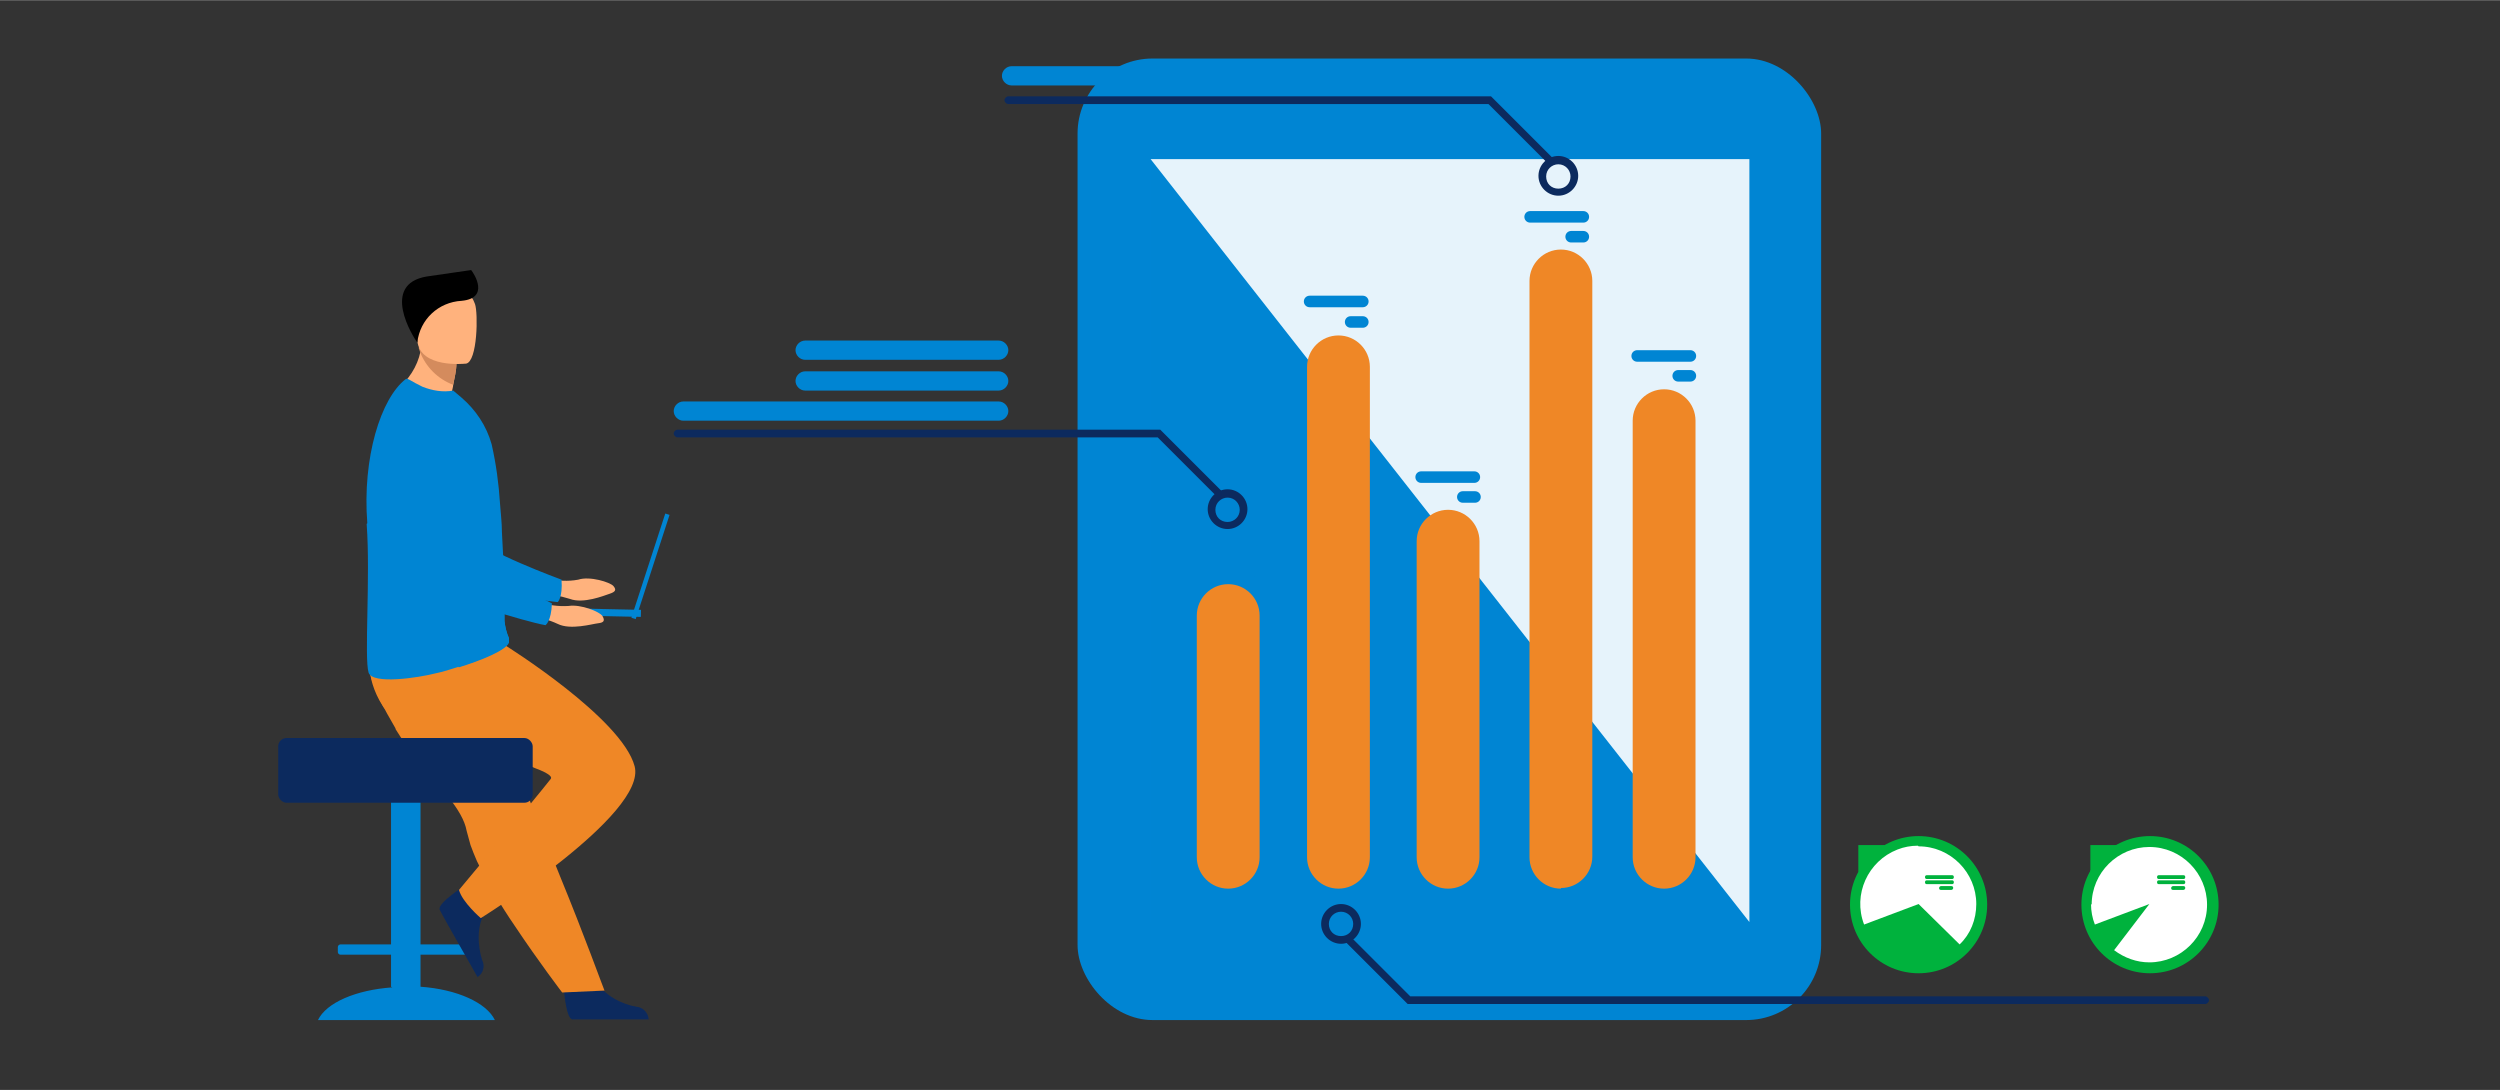 <?xml version="1.0" encoding="UTF-8"?>
<svg xmlns="http://www.w3.org/2000/svg" width="137.6mm" height="60mm" version="1.1" viewBox="0 0 390 170">
  <rect x="0" y="0" width="390" height="170" fill="#333333" stroke="none"/>
  <defs>
    <style>
      .cls-1 {
        fill: #00b23d;
      }

      .cls-2, .cls-3 {
        fill: #0085d3;
      }

      .cls-4 {
        fill: #fff;
      }

      .cls-5 {
        fill: #d48b5d;
      }

      .cls-3 {
        isolation: isolate;
        opacity: .1;
      }

      .cls-6 {
        fill: #ffb27d;
      }

      .cls-7 {
        fill: #ef8726;
      }

      .cls-8 {
        fill: #0c2a5e;
      }
    </style>
  </defs>
  <!-- Generator: Adobe Illustrator 28.7.3, SVG Export Plug-In . SVG Version: 1.2.0 Build 164)  -->
  <g>
    <g id="_レイヤー_1">
      <g id="_グループ_1170" data-name="グループ_1170">
        <g id="_グループ_321" data-name="グループ_321">
          <path id="_パス_982" data-name="パス_982" class="cls-8" d="M87.9,153.5s.3,5.4,1.4,5.5c.1,0,5.3,0,5.3,0h6.6c-.1-1.1-.9-1.9-2-2-1.9-.3-5.2-1.7-6.3-4.3-1.2-2.7-5,.7-5,.7Z"/>
          <g id="_グループ_318" data-name="グループ_318">
            <path id="_パス_983" data-name="パス_983" class="cls-6" d="M85.5,90.2c1.5.4,3.1.5,4.7.2,1.8-.6,5,.4,5.5,1s.3.9-.6,1.2-4.1,1.6-6.2.8c-1.6-.5-3.2-.8-4.9-.8l1.5-2.4Z"/>
            <path id="_パス_984" data-name="パス_984" class="cls-2" d="M60.6,65.2s3.2,23,8.6,25.1c2.6,1,14.3,3.3,17.8,3.6,0,0,.8-.7.6-3.5,0,0-12.3-4.5-14-6.9-2.6-3.6,1.6-14.9-1.6-18.3s-8.7-4.9-11.4,0Z"/>
          </g>
          <path id="_パス_985" data-name="パス_985" class="cls-2" d="M61,153.9v-5h-7.9c-.2,0-.4-.2-.4-.4v-.8c0-.2.2-.4.4-.4h7.9v-28.6c0-.8.7-1.5,1.5-1.5h1.6c.8,0,1.5.7,1.5,1.5v28.6h7.9c.2,0,.4.2.4.4v.8c0,.2-.2.4-.4.4h-7.9v5c5.7.4,10.3,2.5,11.6,5.2h-27.6c1.3-2.7,5.9-4.7,11.6-5.1Z"/>
          <path id="_パス_986" data-name="パス_986" class="cls-7" d="M61.7,113.7c1,1.6,2,3.1,3.2,4.5,3.5,4.4,7.3,8,7.9,11.4.2.7.4,1.5.6,2.2.3.8.6,1.6,1,2.5,1.7,3.5,3.7,6.9,5.9,10.1,3.8,5.7,7.4,10.4,7.4,10.4l6.6-.3c-.3-.7-3.1-8.5-7-18-1.6-3.9-3.2-8-4.8-12-.2-.5-.4-1.1-.6-1.6-.5-1.2-1-2.4-1.4-3.6-3.6-9-6.5-16.1-6.5-16.1,0,0-14.4-5.5-15.9-1.9-1.2,2.9-.2,5.8,3.6,12.3Z"/>
          <path id="_パス_987" data-name="パス_987" class="cls-8" d="M72.7,138s-4.6,2.9-4.1,3.9c0,.1,2.6,4.7,2.6,4.7l3.3,5.8c.9-.6,1.2-1.7.7-2.7-.6-1.9-1-5.3.6-7.6,1.7-2.4-3.1-4-3.1-4Z"/>
          <path id="_パス_988" data-name="パス_988" class="cls-7" d="M78.9,100.7s18.1,11.3,20.1,18.8-24,23.7-24,23.7c0,0-2.9-2.5-3.4-4.4,0,0,11.8-14.1,14.3-17.3,1.6-1.9-23.2-6.7-26.2-11.4s-1.9-8.7-1.9-8.7l21.1-.8Z"/>
          <rect id="_長方形_281" data-name="長方形_281" class="cls-8" x="43.4" y="115.1" width="39.7" height="10.1" rx="1.3" ry="1.3"/>
          <path id="_パス_989" data-name="パス_989" class="cls-6" d="M70.5,61.2c1.1.7,2,1.5,2.8,2.5-4.3,1.1-11.5-2.9-11.5-2.9,1.9-1.5,3.3-3.6,3.8-6,0-.2,0-.4.1-.6.1-.7.2-1.5.2-2.3l2,1.8,3.3,3c0,1.1-.3,2.2-.5,3.3,0,.4-.2.8-.2,1.2Z"/>
          <path id="_パス_990" data-name="パス_990" class="cls-2" d="M57.2,81.7c.6,8.3-.4,21,.3,23.2.6,1.9,7.8.8,10.5.1,1-.2,2.3-.6,3.5-1,3.6-1.1,7.5-2.7,7.9-3.9,0,0,0,0,0-.1,0-.2,0-.3,0-.5-.4-.9-.6-1.8-.7-2.7,0-1.6,0-3.6-.1-5.7,0-.2,0-.5,0-.7h0v-.2c0-2.3-.2-4.8-.3-7.2,0-1.5-.2-3-.3-4.5-.2-3.1-.6-6.1-1.3-9.2-.8-2.9-2.5-5.4-4.7-7.3l-1.3-1.1c-1.6.3-3.3,0-4.8-.6-1.7-.8-2.3-1.4-2.6-1.2-3.9,3-6.8,12.3-6,22.5Z"/>
          <path id="_パス_991" data-name="パス_991" class="cls-2" d="M71.5,104.1c3.6-1.1,7.5-2.7,7.9-3.9,0,0,0,0,0-.1,0-.2,0-.3,0-.5-.4-.9-.6-1.8-.7-2.7,0-1.7,0-3.6-.1-5.7,0-.2,0-.5,0-.7h0v-.2l-13.5-6.1c-.2,7.2,2.1,14.2,6.5,19.9Z"/>
          <path id="_パス_992" data-name="パス_992" class="cls-5" d="M71.2,56.7c0,1.1-.3,2.2-.5,3.3-2.4-.9-4.3-2.8-5.2-5.2-.1-.3-.2-.6-.2-.6h.3c0,0,2.2-.5,2.2-.5l3.3,3Z"/>
          <path id="_パス_993" data-name="パス_993" class="cls-6" d="M72.6,56.7s-7.1.8-7.5-3.6-1.6-7.3,2.9-8,5.6.9,6.1,2.3.4,9-1.4,9.3Z"/>
          <path id="_パス_994" data-name="パス_994" d="M65.1,53.4c.4-3.6,3.3-6.3,6.9-6.5,4.4-.4,2-4.2,1.5-4.8,0,0-3.4.5-6.9,1-7.3,1.2-2.2,9.4-1.5,10.3Z"/>
          <g id="_グループ_319" data-name="グループ_319">
            <rect id="_長方形_282" data-name="長方形_282" class="cls-2" x="92.9" y="88" width="17.1" height=".7" transform="translate(-13.9 157.5) rotate(-72)"/>
            <rect id="_長方形_283" data-name="長方形_283" class="cls-2" x="90.5" y="86.5" width="1.1" height="17.9" transform="translate(-6.3 184.5) rotate(-88.8)"/>
          </g>
          <g id="_グループ_320" data-name="グループ_320">
            <path id="_パス_995" data-name="パス_995" class="cls-6" d="M84,93.8c1.5.6,3.1.8,4.7.7,1.9-.3,4.9.9,5.3,1.6s.2,1-.7,1.1-4.3,1.1-6.3.1c-1.5-.7-3.1-1.1-4.7-1.4l1.7-2.2Z"/>
            <path id="_パス_996" data-name="パス_996" class="cls-2" d="M62,66.1s.7,23.2,5.8,25.9c2.5,1.3,13.9,4.9,17.3,5.5,0,0,.9-.6,1-3.4,0,0-11.7-5.8-13.1-8.4-2.2-3.9,3.2-14.6.4-18.4s-8.1-5.8-11.3-1.2Z"/>
          </g>
        </g>
        <rect id="_長方形_284" data-name="長方形_284" class="cls-2" x="168.1" y="9.1" width="116" height="150" rx="11.7" ry="11.7"/>
        <path id="_パス_997" data-name="パス_997" class="cls-4" d="M272.9,143.8V24.8h-93.4"/>
        <rect id="_長方形_285" data-name="長方形_285" class="cls-3" x="179.5" y="24.8" width="93.4" height="119.1"/>
        <g id="_グループ_322" data-name="グループ_322">
          <path id="_パス_998" data-name="パス_998" class="cls-7" d="M259.6,138.6h0c-2.7,0-4.9-2.2-4.9-4.9v-68.1c0-2.7,2.2-4.9,4.9-4.9h0c2.7,0,4.9,2.2,4.9,4.9h0v68.1c0,2.7-2.2,4.9-4.9,4.9Z"/>
          <path id="_パス_999" data-name="パス_999" class="cls-7" d="M243.5,138.6h0c-2.7,0-4.9-2.2-4.9-4.9h0V43.8c0-2.7,2.2-4.9,4.9-4.9h0c2.7,0,4.9,2.2,4.9,4.9h0v89.8c0,2.7-2.2,4.9-4.9,4.9Z"/>
          <path id="_パス_1000" data-name="パス_1000" class="cls-7" d="M225.9,138.6h0c-2.7,0-4.9-2.2-4.9-4.9h0v-49.3c0-2.7,2.2-4.9,4.9-4.9h0c2.7,0,4.9,2.2,4.9,4.9v49.3c0,2.7-2.2,4.9-4.9,4.9Z"/>
          <path id="_パス_1001" data-name="パス_1001" class="cls-7" d="M208.8,138.6h0c-2.7,0-4.9-2.2-4.9-4.9V57.2c0-2.7,2.2-4.9,4.9-4.9h0c2.7,0,4.9,2.2,4.9,4.9h0v76.5c0,2.7-2.2,4.9-4.9,4.9Z"/>
          <path id="_パス_1002" data-name="パス_1002" class="cls-7" d="M196.5,96v37.7c0,2.7-2.2,4.9-4.9,4.9h0c-2.7,0-4.9-2.2-4.9-4.9h0v-37.7c0-2.7,2.2-4.9,4.9-4.9h0c2.7,0,4.9,2.2,4.9,4.9Z"/>
        </g>
        <g id="_グループ_323" data-name="グループ_323">
          <path id="_パス_1003" data-name="パス_1003" class="cls-2" d="M204.3,46.1h8.3c.5,0,.9.4.9.9s-.4.9-.9.9h-8.3c-.5,0-.9-.4-.9-.9s.4-.9.9-.9h0Z"/>
          <path id="_パス_1004" data-name="パス_1004" class="cls-2" d="M210.7,49.3h1.9c.5,0,.9.4.9.9s-.4.9-.9.9h-1.9c-.5,0-.9-.4-.9-.9s.4-.9.9-.9Z"/>
          <path id="_パス_1005" data-name="パス_1005" class="cls-2" d="M238.7,32.9h8.3c.5,0,.9.4.9.9s-.4.9-.9.9h-8.3c-.5,0-.9-.4-.9-.9s.4-.9.9-.9Z"/>
          <path id="_パス_1006" data-name="パス_1006" class="cls-2" d="M245.1,36h1.9c.5,0,.9.4.9.9h0c0,.5-.4.9-.9.9h-1.9c-.5,0-.9-.4-.9-.9h0c0-.5.4-.9.9-.9Z"/>
          <path id="_パス_1007" data-name="パス_1007" class="cls-2" d="M255.4,54.6h8.3c.5,0,.9.4.9.9s-.4.9-.9.9h-8.3c-.5,0-.9-.4-.9-.9s.4-.9.9-.9Z"/>
          <path id="_パス_1008" data-name="パス_1008" class="cls-2" d="M261.8,57.7h1.9c.5,0,.9.4.9.9h0c0,.5-.4.9-.9.9h-1.9c-.5,0-.9-.4-.9-.9h0c0-.5.4-.9.9-.9Z"/>
          <path id="_パス_1009" data-name="パス_1009" class="cls-2" d="M221.7,73.5h8.3c.5,0,.9.4.9.9s-.4.9-.9.9h-8.3c-.5,0-.9-.4-.9-.9s.4-.9.9-.9Z"/>
          <path id="_パス_1010" data-name="パス_1010" class="cls-2" d="M228.2,76.6h1.9c.5,0,.9.4.9.9h0c0,.5-.4.9-.9.9h-1.9c-.5,0-.9-.4-.9-.9h0c0-.5.4-.9.9-.9Z"/>
          <path id="_パス_1011" data-name="パス_1011" class="cls-2" d="M187.4,85h8.3c.5,0,.9.4.9.9s-.4.9-.9.9h-8.3c-.5,0-.9-.4-.9-.9s.4-.9.9-.9Z"/>
          <path id="_パス_1012" data-name="パス_1012" class="cls-2" d="M193.8,88.1h1.9c.5,0,.9.4.9.9s-.4.9-.9.9h-1.9c-.5,0-.9-.4-.9-.9s.4-.9.9-.9Z"/>
        </g>
        <g id="_グループ_324" data-name="グループ_324">
          <path id="_パス_1013" data-name="パス_1013" class="cls-8" d="M191.5,82.5c-1.7,0-3.1-1.4-3.1-3.1s1.4-3.1,3.1-3.1c1.7,0,3.1,1.4,3.1,3.1,0,1.7-1.4,3.1-3.1,3.1ZM191.5,77.6c-1,0-1.9.8-1.9,1.9s.8,1.9,1.9,1.9c1,0,1.9-.8,1.9-1.9h0c0-1-.8-1.9-1.9-1.9Z"/>
          <path id="_パス_1014" data-name="パス_1014" class="cls-8" d="M190.2,77.6c-.2,0-.3,0-.4-.2l-9.2-9.2h-74.9c-.3,0-.6-.3-.6-.6s.3-.6.6-.6h75.3l9.6,9.6c.2.2.2.6,0,.8-.1.1-.3.2-.4.2Z"/>
        </g>
        <g id="_グループ_325" data-name="グループ_325">
          <path id="_パス_1015" data-name="パス_1015" class="cls-8" d="M209.2,147.2c-1.7,0-3.1-1.4-3.1-3.1,0-1.7,1.4-3.1,3.1-3.1,1.7,0,3.1,1.4,3.1,3.1h0c0,1.7-1.4,3.1-3.1,3.1ZM209.2,142.2c-1,0-1.9.8-1.9,1.9s.8,1.9,1.9,1.9,1.9-.8,1.9-1.9c0-1-.8-1.9-1.9-1.9Z"/>
          <path id="_パス_1016" data-name="パス_1016" class="cls-8" d="M344.1,156.6h-124.5l-9.6-9.6c-.2-.2-.2-.6,0-.8s.6-.2.8,0h0l9.2,9.2h124c.3,0,.6.3.6.6,0,.3-.3.6-.6.6h0Z"/>
        </g>
        <g id="_グループ_326" data-name="グループ_326">
          <path id="_パス_1017" data-name="パス_1017" class="cls-8" d="M243.1,30.5c-1.7,0-3.1-1.4-3.1-3.1,0-1.7,1.4-3.1,3.1-3.1,1.7,0,3.1,1.4,3.1,3.1h0c0,1.7-1.4,3.1-3.1,3.1ZM243.1,25.6c-1,0-1.9.8-1.9,1.9s.8,1.9,1.9,1.9,1.9-.8,1.9-1.9c0-1-.8-1.9-1.9-1.9Z"/>
          <path id="_パス_1018" data-name="パス_1018" class="cls-8" d="M241.8,25.6c-.2,0-.3,0-.4-.2l-9.2-9.2h-74.9c-.3,0-.6-.3-.6-.6s.3-.6.6-.6h75.3l9.6,9.6c.2.2.2.6,0,.8-.1.1-.3.2-.4.2Z"/>
        </g>
        <path id="_パス_1019" data-name="パス_1019" class="cls-2" d="M155.8,65.6h-49.2c-.8,0-1.5-.7-1.5-1.5h0c0-.8.7-1.5,1.5-1.5h49.2c.8,0,1.5.7,1.5,1.5h0c0,.8-.7,1.5-1.5,1.5Z"/>
        <path id="_パス_1020" data-name="パス_1020" class="cls-2" d="M155.8,60.9h-30.2c-.8,0-1.5-.7-1.5-1.5h0c0-.8.7-1.5,1.5-1.5h30.2c.8,0,1.5.7,1.5,1.5h0c0,.8-.7,1.5-1.5,1.5Z"/>
        <path id="_パス_1021" data-name="パス_1021" class="cls-2" d="M155.8,56.1h-30.2c-.8,0-1.5-.7-1.5-1.5h0c0-.8.7-1.5,1.5-1.5h30.2c.8,0,1.5.7,1.5,1.5h0c0,.8-.7,1.5-1.5,1.5Z"/>
        <path id="_パス_1022" data-name="パス_1022" class="cls-2" d="M207,13.3h-49.2c-.8,0-1.5-.7-1.5-1.5h0c0-.8.7-1.5,1.5-1.5h49.2c.8,0,1.5.7,1.5,1.5h0c0,.8-.7,1.5-1.5,1.5Z"/>
        <g id="_グループ_329" data-name="グループ_329">
          <g id="_グループ_328" data-name="グループ_328">
            <circle id="_楕円形_4" data-name="楕円形_4" class="cls-1" cx="299.3" cy="141.1" r="10.7"/>
            <path id="_パス_1023" data-name="パス_1023" class="cls-4" d="M299.3,132c5,0,9,4.1,9,9,0,2.4-.9,4.7-2.6,6.3l-6.4-6.3-8.5,3.2c-1.8-4.7.6-9.9,5.2-11.7,1-.4,2.1-.6,3.2-.6h0Z"/>
            <g id="_グループ_327" data-name="グループ_327">
              <path id="_パス_1024" data-name="パス_1024" class="cls-1" d="M300.6,136.5h3.9c.2,0,.3.1.3.3h0c0,.2-.1.3-.3.3h-3.9c-.2,0-.3-.1-.3-.3h0c0-.2.1-.3.3-.3Z"/>
              <path id="_パス_1025" data-name="パス_1025" class="cls-1" d="M300.6,137.3h3.9c.2,0,.3.1.3.3s-.1.3-.3.3h-3.9c-.2,0-.3-.1-.3-.3s.1-.3.3-.3Z"/>
              <path id="_パス_1026" data-name="パス_1026" class="cls-1" d="M302.8,138.2h1.6c.2,0,.3.1.3.3,0,.1-.1.3-.3.3h-1.6c-.2,0-.3-.1-.3-.3,0-.1.1-.3.3-.3Z"/>
            </g>
          </g>
          <path id="_パス_1027" data-name="パス_1027" class="cls-1" d="M289.9,136l4.2-4.2h-4.2v4.2Z"/>
        </g>
        <g id="_グループ_332" data-name="グループ_332">
          <g id="_グループ_331" data-name="グループ_331">
            <circle id="_楕円形_5" data-name="楕円形_5" class="cls-1" cx="335.4" cy="141.1" r="10.7"/>
            <path id="_パス_1028" data-name="パス_1028" class="cls-4" d="M326.3,141.1c0-5,4.1-9,9-9,5,0,9,4.1,9,9,0,5-4.1,9-9,9-2,0-3.9-.7-5.5-1.9l5.5-7.2-8.5,3.2c-.4-1-.6-2.1-.6-3.2Z"/>
            <g id="_グループ_330" data-name="グループ_330">
              <path id="_パス_1029" data-name="パス_1029" class="cls-1" d="M336.8,136.5h3.8c.2,0,.3.1.3.3h0c0,.2-.1.3-.3.3h-3.8c-.2,0-.3-.1-.3-.3h0c0-.2.1-.3.3-.3Z"/>
              <path id="_パス_1030" data-name="パス_1030" class="cls-1" d="M336.8,137.3h3.8c.2,0,.3.1.3.3s-.1.3-.3.3h-3.8c-.2,0-.3-.1-.3-.3s.1-.3.3-.3Z"/>
              <path id="_パス_1031" data-name="パス_1031" class="cls-1" d="M339,138.2h1.6c.2,0,.3.1.3.3,0,.1-.1.3-.3.3h-1.6c-.2,0-.3-.1-.3-.3,0-.1.1-.3.3-.3Z"/>
            </g>
          </g>
          <path id="_パス_1032" data-name="パス_1032" class="cls-1" d="M326.1,136l4.2-4.2h-4.2v4.2Z"/>
        </g>
      </g>
    </g>
  </g>
</svg>